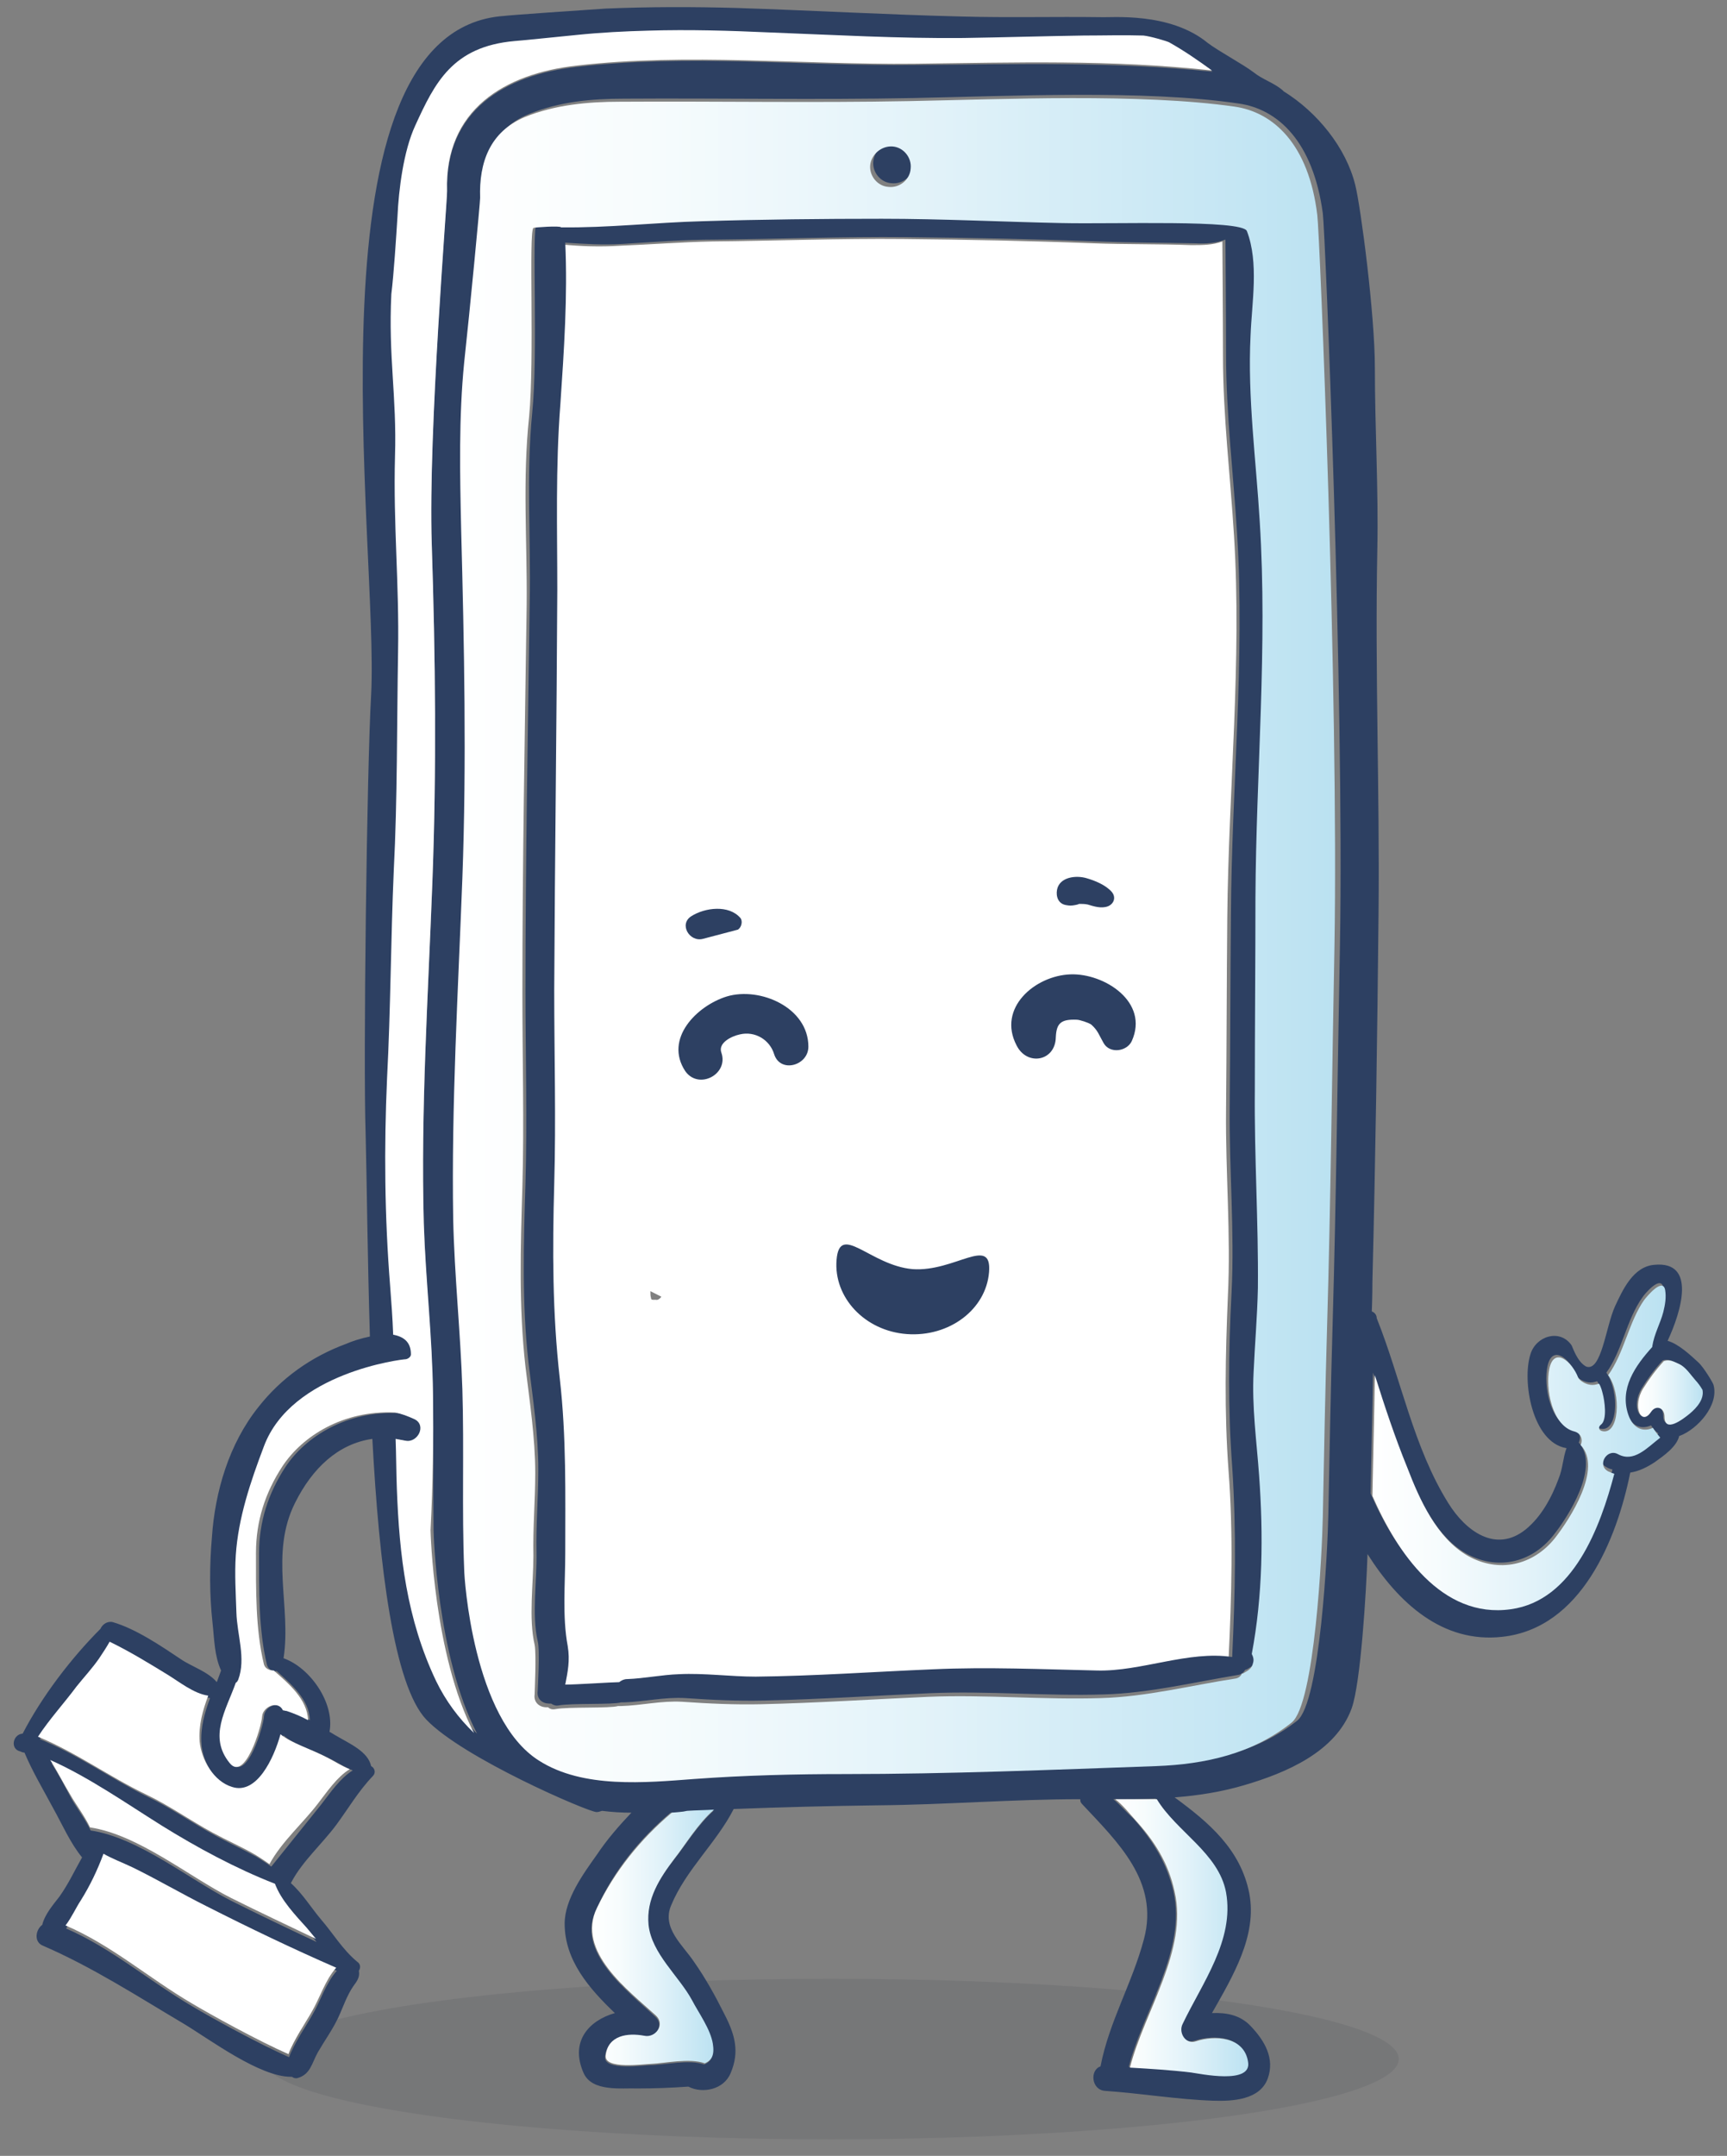 <?xml version="1.0" encoding="utf-8"?>
<!-- Generator: Adobe Illustrator 24.0.1, SVG Export Plug-In . SVG Version: 6.00 Build 0)  -->
<svg version="1.1" id="Calque_1" xmlns="http://www.w3.org/2000/svg" xmlns:xlink="http://www.w3.org/1999/xlink" x="0px" y="0px"
	 viewBox="0 0 282 351.8" style="enable-background:new 0 0 282 351.8;" xml:space="preserve">
<rect x="0" y="0" width="282" height="351.8" fill="#808080" stroke="none"/>
<style type="text/css">
	.st0{fill:#FFFFFF;}
	.st1{opacity:0.1;}
	.st2{fill:#212436;}
	.st3{fill:#2D4062;}
	.st4{fill:#162234;}
	.st5{fill:url(#SVGID_1_);}
	.st6{fill:url(#SVGID_2_);}
	.st7{fill:url(#SVGID_3_);}
	.st8{fill:url(#SVGID_4_);}
	.st9{fill:url(#SVGID_5_);}
</style>
<title>Fichier 2</title>
<g>
	<path class="st0" d="M201.5,87.4c-0.6-9.8-1.8-19.5-1.8-29.3c0-5.6-0.1-18.7-0.1-18.7c-1.6,0.6-3.2,0.6-5.1,0.6
		c-5.3-0.2-10.7-0.1-16-0.3c-10.3-0.4-20.7-0.6-31-0.7c-10.4-0.1-20.8,0.3-31.2,0.4c-5,0.1-10.1,0.5-15.1,0.7
		c-3.2,0.2-6.3,0.1-9.4-0.2c0.5,8.8-0.1,17.5-0.8,26.4c-0.7,10.3-0.5,20.2-0.6,30.6c-0.1,21.8-0.4,43.5-0.5,65.3
		c0,10.5,0.3,21.1,0,31.6c-0.3,10.7-0.4,21,0.9,31.7c1.1,9.6,0.9,18.8,0.9,28.5c0,4.9-0.5,10.3,0.4,15.2c0.5,2.4,0,4.2-0.4,6.3
		c1.8-0.1,7.7-0.4,8.8-0.4c0.3-0.3,0.7-0.5,1.3-0.5c2.8-0.1,5.7-0.6,8.5-0.8c4.1-0.2,8.4,0.4,12.5,0.4c9.7-0.1,19.3-0.8,29-1.2
		c9-0.4,17.8,0,26.7,0.2c7.2,0.2,14.9-3.3,22.1-2.2c0.5-10.4,0.8-20.7,0-31.1c-0.7-9.6-0.5-18.8-0.1-28.4c0.5-10-0.4-20.2-0.3-30.3
		c0.1-10.5,0.1-20.9,0.2-31.4C200.6,128.8,202.8,108,201.5,87.4z M107.1,212.1c-0.2,0-0.3,0-0.5,0c-0.2,0-0.3-0.1-0.3-0.3
		c-0.1-0.3-0.1-0.7-0.1-1.1c0.6,0.3,1.2,0.6,1.8,0.9C107.8,211.9,107.4,212.2,107.1,212.1z"/>
	<g class="st1">
		<g>
			<ellipse class="st2" cx="135.7" cy="336" rx="92.7" ry="13.1"/>
		</g>
	</g>
	<g>
		<path class="st3" d="M86.9,67.4c-1,10.3-0.2,20.3-0.4,30.7c-0.3,21.1-0.7,42.2-0.7,63.4c0,10.5,0.3,21.1,0,31.6
			c-0.3,9.8-0.6,19.5,0.5,29.3c0.7,5.8,1.6,11.6,1.6,17.4c0,4.5-0.4,9-0.3,13.5c0.1,4.5-0.8,10.2,0.2,14.5c0.4,1.5,0,7.8,0,8.1
			c-0.2,1.4,0.8,2.1,1.9,2.1c0.1,0,0.2,0,0.3,0c0.3,0.2,0.7,0.4,1.2,0.3c2.1-0.4,8.9-0.1,10.2-0.5c0.1,0,0.3,0,0.5,0
			c3.3-0.1,6.6-0.9,10-0.7c4.3,0.3,8.5,0.5,12.9,0.4c9.1-0.2,18.1-0.8,27.1-1.2c9.5-0.4,18.9,0.5,28.4,0.2c7.3-0.2,14.7-2,22-3.2
			c0.4-0.1,0.8-0.4,1-0.8c0.1,0,0.2-0.1,0.3-0.1c0.7-0.4,1.3-0.7,1.5-1.6c0.1-0.6,0-1.1-0.2-1.5c1.8-9.6,1.9-19.5,1.2-29.1
			c-0.4-5.7-1.1-11.2-0.9-16.9c0.2-4.6,0.7-9.2,0.7-13.7c0.1-10.8-0.6-21.5-0.5-32.3c0-10.5,0.1-20.9,0.1-31.4
			c0.1-20.5,2.1-40.9,0.7-61.4c-0.7-10.1-2-20.2-1.5-30.3c0.3-5.4,1.5-11.9-0.6-17.1c-0.7-1.9-21.6-1.1-30.3-1.3
			c-9.8-0.2-19.5-0.7-29.3-0.7c-9.8,0-19.5,0.1-29.3,0.4c-7.7,0.2-15.4,1.1-23.1,1c0-0.3-4.5,0-4.5,0.1
			C86.8,37.2,87.9,57.9,86.9,67.4z M91.5,66c0.6-8.9,1.2-17.6,0.8-26.4c3.1,0.2,6.1,0.4,9.4,0.2c5-0.3,10-0.7,15.1-0.7
			c10.4-0.1,20.8-0.5,31.2-0.4c10.3,0.1,20.7,0.3,31,0.7c5.3,0.2,10.7,0.2,16,0.3c1.9,0.1,3.5,0,5.1-0.6c0,0,0.1,13.1,0.1,18.7
			c0,9.8,1.2,19.5,1.8,29.3c1.3,20.6-0.9,41.5-1,62.1c-0.1,10.5-0.1,20.9-0.2,31.4c-0.1,10.1,0.8,20.3,0.3,30.3
			c-0.5,9.7-0.6,18.8,0.1,28.4c0.7,10.4,0.5,20.7,0,31.1c-7.1-1.1-14.9,2.4-22.1,2.2c-8.9-0.2-17.8-0.6-26.7-0.2
			c-9.7,0.4-19.3,1.1-29,1.2c-4.1,0-8.4-0.6-12.5-0.4c-2.9,0.1-5.7,0.7-8.5,0.8c-0.5,0-0.9,0.2-1.3,0.5c-1.1,0-7,0.4-8.8,0.4
			c0.4-2.1,0.8-3.9,0.4-6.3c-0.9-4.8-0.4-10.2-0.4-15.2c0-9.6,0.2-18.9-0.9-28.5c-1.2-10.6-1.2-21-0.9-31.7c0.3-10.5,0-21.1,0-31.6
			c0.1-21.8,0.4-43.5,0.5-65.3C91,86.3,90.7,76.3,91.5,66z"/>
		<path class="st3" d="M146.2,23.3c1.8,0.1,3.2,1.8,3,3.6c-0.1,1.8-1.8,3.2-3.6,3c-1.8-0.1-3.2-1.8-3-3.6
			C142.8,24.5,144.4,23.2,146.2,23.3z"/>
		<path class="st3" d="M172.6,145.2c0.4-2.1,3.1-2.4,4.8-1.9c1.4,0.4,3.1,1.1,4.1,2.2c0.8,0.9,0.4,2-0.6,2.4c-1.1,0.4-2.3,0-3.3-0.3
			c-0.5-0.1-0.9-0.1-1.4-0.1c0,0-0.1,0.1-0.7,0.2c-0.5,0.1-0.9,0.1-1.4,0C172.8,147.5,172.4,146.3,172.6,145.2z"/>
		<g>
			<path class="st3" d="M3.3,285.8c0.2,0.1,0.5,0.2,0.7,0.2c1.3,3.1,3.1,6.1,4.7,9.1c1.4,2.5,2.8,5.7,4.7,8
				c-1.2,2.1-2.2,4.3-3.7,6.4c-1,1.3-2.4,2.9-2.8,4.6c-1.1,0.8-1.4,2.8,0.1,3.4c8.1,3.5,15.5,8.3,23.1,12.8
				c4.3,2.6,12.3,8.6,17.4,8.6c0.1,0,0.1,0,0.2,0c0.2,0.2,0.6,0.3,0.9,0.2c2.1-0.6,2.3-2.4,3.3-4.2c1.1-1.9,2.4-3.7,3.3-5.6
				c0.8-1.7,1.4-3.6,2.5-5.2c0.6-0.8,1.1-1.5,0.9-2.5c0.3-0.5,0.3-1.1-0.3-1.5c-2.4-2-3.9-4.6-5.9-6.9c-1.6-1.9-3-4.2-4.9-5.9
				c0-0.1,0.1-0.1,0.1-0.2c1.8-3.4,5-6.2,7.3-9.3c2-2.7,3.6-5.5,6-8c0.5-0.5,0.3-1.3-0.3-1.6c-0.5-2.4-3.6-3.7-5.6-4.9
				c-0.4-0.2-0.8-0.5-1.2-0.7c0.9-4.7-3.2-10.5-7.5-12c1.3-8.4-2.3-17.1,1.9-25.4c2.8-5.6,7-9.6,12.6-10.4
				c1.1,20.7,3.5,40.2,8.8,45.8c6,6.3,26.5,15.1,27.8,15.1c0.3,0,0.6-0.1,0.9-0.2c1.6,0.2,3.2,0.3,4.8,0.3c-2,2.1-4,4.4-5.6,6.8
				c-2.2,3.1-5.3,7.3-5.3,11.3c0,6,4,10.6,8.2,14.6c-4.2,1.2-7.4,4.6-5.1,9.8c1.4,3.1,6.2,2.4,8.8,2.5c2.8,0,5.5-0.1,8.3-0.3
				c2.3,1.2,5.8,0.5,6.9-2.2c1.5-3.5,0.7-6.3-1-9.6c-1.5-3-3.1-5.9-5-8.6c-1.8-2.7-5.3-5.5-3.7-9.2c2.4-5.8,7.4-10.2,10.2-15.7
				c7.8-0.3,15.6-0.5,23.5-0.6c11.1-0.1,22.1-1,33.1-1c0,0.3,0,0.5,0.3,0.8c5.8,6.2,12.6,12.6,10.1,22c-1.9,7.2-5.7,13.5-7.1,20.8
				c-1.8,0.6-1.5,3.9,0.8,4c5.8,0.4,11.8,1.4,17.6,1.6c3.1,0.1,7.6-0.1,8.9-3.6c1.2-3.3-0.5-6.2-2.8-8.6c-1.7-1.8-4-2.2-6.3-2.1
				c3.4-6,7.4-12.6,6.1-19.5c-1.4-7.2-6.6-11.6-12.2-15.7c3.9-0.3,7.7-0.9,11.4-2c6.8-2,14.9-5.4,17.5-12.5
				c1.5-4.1,2.4-19.2,2.6-25.2c5,7.9,12.2,14.6,22,13.5c12.9-1.4,18.7-15.9,20.9-26.8c1.4-0.2,2.8-0.9,4-1.7c1.4-1,3.6-2.5,4-4.3
				c0,0,0.1,0,0.1,0c2.9-1.1,6.4-5,5.5-8.3c0-0.2-1.6-2.9-2.5-3.7c-1.2-1.1-3.2-3-5-3.5c2.2-4.7,4.8-13.1-2.2-12.4
				c-3.4,0.3-5.1,4-6.4,6.8c-1.5,3.3-2.2,10.7-4.7,9.8c-1.5-0.8-2.2-3.2-2.4-3.5c-1.9-2.7-5.8-1.5-6.7,1.5
				c-1.4,4.4,0.3,14.3,5.8,15.3c0,0,0,0,0.1,0c-0.6,1.6-0.6,3.3-1.3,5c-1.1,3-2.8,6.2-5.4,8.3c-4.9,3.9-9.8,0.2-12.6-4.3
				c-5.7-9.1-7.7-20.2-11.7-30.2c0-0.5-0.3-0.9-0.8-1.1c0.1-2.6,0.1-4.5,0.1-4.9c0.5-20,0.8-40,1-60.1c0.2-20-0.6-39.3-0.2-59.3
				c0.2-9.8-0.4-19.9-0.4-29.7c0-8.7-2.3-26.2-3.2-29.8c-1.5-6.1-6.2-11.9-11.7-15.3c-0.1-0.1-0.1-0.1-0.2-0.2
				c-1.4-1.2-3.2-1.7-4.7-2.9c-1.7-1.3-5.8-3.5-7.5-4.8c-6.2-5.1-15.8-4.1-17.5-4.2c-7.5-0.1-15,0.1-22.5-0.1
				c-12.3-0.3-24.6-1-36.9-1.4c-7.1-0.2-14.3-0.2-21.4,0.1c-3.2,0.2-16.1,1.1-16.6,1.2C49.1,4.9,61.9,89,60.6,113.4
				c-0.7,12.1-1.3,59.9-0.9,71.5c0.2,7.8,0.3,20,0.7,33.2c-1.5,0.3-3,0.8-3.9,1.2c-5.7,2.1-10.6,5.6-14.3,10.3
				c-4.8,6-7.1,13.8-7.6,21.3c-0.4,4.6-0.4,9.3,0.1,13.9c0.3,2.7,0.3,5.4,1.4,7.8c-0.2,0.6-0.5,1.3-0.7,1.9
				c-1.4-1.7-4.2-2.6-5.8-3.7c-3.3-2.2-7.4-5-11.2-6.1c-0.9-0.2-1.7,0.4-2,1.1c-4.8,4.8-9.6,11.1-12.7,17.1
				C2.1,283,1.6,285.4,3.3,285.8z M269.4,230.3c-1.6,2.3-3.1-0.9-1.3-3.8c1-1.6,2.1-3.1,3.4-4.5c1-0.3,1.5,0.1,2.5,0.5
				c1.1,0.5,1.9,1.7,2.7,2.6c0.2,0.2,0.7,0.8,1.1,1.5c0.3,1.5-1,2.9-2.1,3.9c-1.1,0.9-4.1,3.2-4.1,0.5
				C271.6,229.5,270.3,229,269.4,230.3z M223.8,243.7c0.1-5.6,0.3-13.1,0.4-19.7c1.6,5.1,3.4,10.2,5.3,15.1
				c2.1,5.1,4.8,11.5,9.9,14.4c5,2.8,10.6,1.6,14.2-2.9c2.5-3.1,7.7-11.3,4.2-15.2c0.4-0.8,0.2-1.9-1-2.2c-3.7-0.9-4.8-7.1-4.1-10.3
				c0.8-3.6,3.7-1.1,4.7,1.5c0.2,0.6,1.4,1.2,2.3,1.2c0.5,0,0.7-0.1,1.1-0.2c0.3,0.4,0.5,1.1,0.6,1.6c0.2,1,0.8,4.3-0.3,5.1
				c-0.4,0.3-0.4,0.9,0.1,1c3,0.9,3.3-6,1.1-9.1c2.6-3.6,3.3-8.7,5.9-12.3c0.3-0.5,3-3.7,3.4-1.6c0.2,1.2,0,2.5-0.3,3.6
				c-0.5,1.9-1.6,3.7-1.8,5.6c0,0,0,0.1,0,0.1c-2.8,3.1-5.3,6.8-3.9,11.1c0.8,2.3,2.4,2.8,4,2.1c0.3,0.5,0.7,1,1.2,1.3
				c-2.2,1.7-4.3,4.1-6.9,2.7c-1.9-1-3.5,1.8-1.6,2.8c0.3,0.2,0.6,0.3,1,0.4c-2.2,8.7-6.7,20.7-16.9,22.1
				C235.1,263.8,227.8,252.8,223.8,243.7z M181.8,293.6c2.3,0,4.6,0,6.9-0.1c3.3,5.3,10.1,8.8,11.3,15.2c1.5,7.8-3.9,14.9-7.1,21.5
				c-0.7,1.4,0.4,3.4,2.2,2.8c3.1-1,7.9-0.8,8.5,3.4c0.5,3.7-7.8,1.9-9.3,1.7c-3.3-0.5-6.7-0.6-10-0.8c2.4-9.3,9.5-19,7.3-28.7
				c-1.1-4.7-3.4-8.3-6.5-11.8C184.1,295.9,183,294.6,181.8,293.6z M109.5,295.8c0.9,0,1.7-0.1,2.6-0.1c1.5-0.1,2.9-0.2,4.4-0.2
				c-2.5,2.2-4.8,5.9-6.4,7.9c-2.5,3.2-4.7,6.7-4.3,10.9c0.4,4.6,5,8.3,7.1,12.3c1.1,2.1,3,4.7,3.4,7.1c0.3,1.9-0.2,2.7-1.3,3.2
				c-2.5-0.9-6.6,0.1-8.8,0.1c-1,0-7.7,1-7.4-1.4c0.4-3.4,3.6-3.8,6.3-3.2c1.8,0.4,3.5-1.9,1.9-3.3c-4.5-4.2-13.1-10.6-9.6-17.6
				C100.2,305.3,104.4,300.1,109.5,295.8z M76.5,255.7c-0.4-9.8,0-19.7-0.3-29.5c-0.3-9.3-1.3-18.5-1.5-27.8
				c-0.3-18.5,0.8-37,1.5-55.6c0.7-19,0.2-38-0.2-57c-0.2-9-0.4-18.2,0.5-27.2c0.9-8.2,2.6-25.9,2.6-26.8
				c-0.2-5.8,1.5-10.9,7.3-13.2c4.9-2,10.2-2.5,15.5-2.5c15.7-0.1,31.4,0.2,47.2-0.1c15.5-0.3,37.8-1.4,53.2,0.9
				c6.3,0.9,12.1,6.1,13.7,17.9c0.4,2.9,3.5,78.7,2.8,119.4c-0.4,20.6-0.6,41.3-1.2,61.9c-0.3,10.4-0.5,20.7-0.7,31.1
				c-0.1,5.5-1.3,30.6-5.1,33.6c-6.4,5-14.1,6.8-22.1,7.1c-16.9,0.6-33.9,1.2-50.8,1.3c-8.3,0-16.4,0.2-24.6,0.8
				c-8,0.6-18.2,1.6-25.4-3C77.9,280,76.5,256.8,76.5,255.7z M50.6,280.7c-1.2-0.6-2.3-1.1-3.5-1.5c-0.2-0.1-0.4-0.1-0.6-0.1
				c-0.8-1.7-3.3-0.7-3.4,1c-0.1,1.7-2.8,10.7-5.3,7.6c-3.5-4.4-0.6-8.7,1-13.1c0.2-0.1,0.3-0.3,0.4-0.5c1.3-3.5-0.1-7.3-0.3-11
				c-0.1-3.1-0.2-6.2-0.1-9.3c0.4-6.1,2.4-12,4.6-17.8c4.5-12,22.5-14.1,23.2-14.2c0.4,0,0.8-0.3,0.8-0.8c-0.1-2-1.3-2.9-2.9-3.2
				c-0.1-2.7-0.3-5.3-0.5-8c-1-11.3-1-22.5-0.5-33.8c0.5-11.5,0.5-22.5,1.1-34c0.5-11.5,0.4-24.1,0.7-35.6c0.2-11.4-0.8-20.6-0.5-32
				c0.2-9.7-1.1-16.1-0.6-26.4c0.4-3.2,0.9-9.4,1-12.6c0.2-4.5,1-10.7,2.9-14.9C71.1,13.5,74,7.7,84.1,6.8c0.2,0,7.2-0.6,10.2-1
				c3.9-0.4,7.8-0.6,11.7-0.7c6.6-0.1,13.3,0,19.9,0.3c10.5,0.5,21,1.1,31.5,0.9C163.9,6.3,170.4,6,177,6c3.3,0,6.5-0.1,9.8,0
				c1.1,0,3.8,0.8,4.2,1.1c2.5,1.4,4.7,3,7,4.6c-16.4-1.7-32.2-1.2-48.6-1.1c-18.2,0.2-37-1.8-55.1,0.3C82.4,12.2,72.6,18.1,73,31.3
				c0,1.2-3.1,39.2-2.5,57.6c0.6,18.4,0.8,36.8,0.1,55.3c-0.7,18.5-1.9,37-1.4,55.6c0.3,9.3,1.3,18.5,1.5,27.8
				c0.1,7.4,0,14.8,0.1,22.2c0,0.1,0.5,20.4,7.1,33.1c-2.5-2.4-4.6-5.2-6.2-8.5c-4.8-10.1-6.1-20.5-6.4-31.4
				c-0.1-2.7-0.2-5.4-0.2-8.1c0.5,0.1,1.1,0.2,1.6,0.3c2,0.4,3.5-2.5,1.5-3.5c-1.1-0.5-2.1-0.9-3.2-1.1c-8.3-0.4-15.1,3.8-18.4,8.8
				c-2.8,4.3-4.3,8.9-4.3,14.1c0,5.8-0.1,12.5,1.3,18.2c0.2,0.7,0.9,1.1,1.6,1C47.5,274.8,50.5,277.3,50.6,280.7z M17.1,303
				c1.4,0.7,3,1.3,4.7,2.2c4.1,2,8.1,4.4,12.1,6.4c7,3.5,14,6.9,21.1,10c-1.8,2-2.7,5-4,7.2c-0.9,1.6-3,4.7-3.8,6.9
				c-5-2.2-12.8-6.5-15.8-8.3c-7-4.1-13.2-9.5-20.6-12.7c0.9-1.3,1.7-3,2.5-4.1C14.9,308.2,16.1,305.7,17.1,303z M8.4,287.7
				c6.4,2.8,12.6,7.2,18.2,10.7c5.8,3.6,12.1,7,18.5,9.5c0,0,0,0,0,0c0.9,2.7,3.3,5.2,5.1,7.2c0.5,0.6,1,1.2,1.5,1.8
				c-4.7-2.2-9.3-4.4-13.9-6.7c-6.9-3.5-15.1-10.3-23-11.5c-0.9-1.9-2.3-3.7-3.2-5.3C10.6,291.5,9.6,289.6,8.4,287.7z M44.3,304.6
				c-1.1-0.8-2.4-1.6-2.6-1.7c-2.2-1.2-4.4-2.2-6.6-3.4c-3.7-2-7.2-4.5-11-6.3c-5.9-2.9-11.4-6.9-17.6-9.4c1.9-2.9,4.2-5.4,6.3-8.2
				c1.2-1.6,2.5-3,3.7-4.6c0.6-0.9,1.2-1.7,1.7-2.7c3.3,1.6,6.4,3.5,9.5,5.4c1.7,1.1,4.3,3.1,6.6,3.4c-0.9,2.4-1.6,4.9-1.4,7.5
				c0.2,3,2.3,6.5,5.3,7.4c4,1.3,6.8-4.6,8.1-8.8c1.7,1.5,4.8,2.3,7.8,3.9c1,0.5,2.2,1.3,3.5,1.8c-2.1,1.3-3.7,3.7-5.1,5.5"/>
			<path class="st4" d="M41.9,303c-0.1,0-0.1-0.1-0.2-0.1C41.7,302.9,41.7,302.9,41.9,303z"/>
		</g>
		<g>
			<g>
				<path class="st3" d="M114.8,153.2c-2.2,0.6-4-2.4-1.9-3.7c2.2-1.4,6.1-1.9,8,0.3c0.4,0.5,0.2,1.5-0.4,1.9"/>
			</g>
		</g>
		<g>
			<g>
				<path class="st3" d="M174.8,159c5.5-0.2,12.9,4.5,10,10.9c-0.8,1.7-3.6,2.1-4.6,0.3c-0.8-1.4-0.9-2-2-3
					c-0.4-0.3-1.9-0.8-2.4-0.8c-2.6-0.1-3.3,0.6-3.4,2.9c-0.1,3.9-4.7,4.7-6.4,1.3C162.8,164.5,169,159.2,174.8,159z"/>
			</g>
		</g>
		<g>
			<g>
				<path class="st3" d="M118.7,162.6c5.4-1.6,13.3,1.8,13.3,8.2c0,3.1-4.6,4.4-5.6,1.2c-0.7-2.3-3.1-3.8-5.6-3.2
					c-1.4,0.3-3.6,1.4-3,3c1.2,3.5-3.7,6.1-5.9,3C108.4,169.5,113.8,164.1,118.7,162.6z"/>
			</g>
		</g>
	</g>
	<linearGradient id="SVGID_1_" gradientUnits="userSpaceOnUse" x1="182.061" y1="316.156" x2="203.928" y2="316.156">
		<stop  offset="0" style="stop-color:#FFFFFF"/>
		<stop  offset="0.216" style="stop-color:#F7FCFD"/>
		<stop  offset="0.551" style="stop-color:#E1F2F9"/>
		<stop  offset="0.962" style="stop-color:#BEE3F2"/>
		<stop  offset="1" style="stop-color:#BAE1F1"/>
	</linearGradient>
	<path class="st5" d="M182.1,293.6c1.2,0.9,2.3,2.3,3.2,3.3c3.2,3.5,5.5,7.1,6.5,11.8c2.2,9.6-4.9,19.4-7.3,28.7
		c3.4,0.2,6.7,0.4,10,0.8c1.5,0.2,9.9,2,9.3-1.7c-0.6-4.2-5.5-4.4-8.5-3.4c-1.7,0.6-2.9-1.4-2.2-2.8c3.2-6.7,8.5-13.7,7.1-21.5
		c-1.2-6.4-8.1-9.9-11.3-15.2C186.6,293.6,184.3,293.6,182.1,293.6z"/>
	<linearGradient id="SVGID_2_" gradientUnits="userSpaceOnUse" x1="96.696" y1="316.219" x2="116.707" y2="316.219">
		<stop  offset="0" style="stop-color:#FFFFFF"/>
		<stop  offset="0.216" style="stop-color:#F7FCFD"/>
		<stop  offset="0.551" style="stop-color:#E1F2F9"/>
		<stop  offset="0.962" style="stop-color:#BEE3F2"/>
		<stop  offset="1" style="stop-color:#BAE1F1"/>
	</linearGradient>
	<path class="st6" d="M109.7,295.8c-5.1,4.3-9.3,9.5-12.2,15.5c-3.5,7.1,5.1,13.5,9.6,17.6c1.6,1.5-0.1,3.7-1.9,3.3
		c-2.7-0.5-5.9-0.1-6.3,3.2c-0.3,2.4,6.4,1.4,7.4,1.4c2.2-0.1,6.3-1,8.8-0.1c1.1-0.5,1.6-1.3,1.3-3.2c-0.4-2.4-2.3-5-3.4-7.1
		c-2.1-3.9-6.6-7.6-7.1-12.3c-0.4-4.2,1.8-7.6,4.3-10.9c1.6-2,3.8-5.7,6.4-7.9c-1.5,0.1-2.9,0.1-4.4,0.2
		C111.4,295.7,110.6,295.7,109.7,295.8z"/>
	<path class="st0" d="M70.7,227.4c-0.1-9.3-1.2-18.5-1.5-27.8c-0.5-18.5,0.7-37.1,1.4-55.6c0.7-18.4,0.5-36.8-0.1-55.3
		c-0.6-18.4,2.6-56.4,2.5-57.6c-0.4-13.2,9.4-19.1,21.2-20.4c18.1-2.1,36.9-0.1,55.1-0.3c16.4-0.2,32.2-0.7,48.6,1.1
		c-2.2-1.6-4.5-3.2-7-4.6c-0.4-0.2-3.1-1-4.2-1.1c-3.3-0.1-6.5,0-9.8,0c-6.5,0.1-13.1,0.3-19.6,0.4c-10.5,0.1-21-0.5-31.5-0.9
		c-6.6-0.3-13.3-0.5-19.9-0.3c-3.9,0.1-7.8,0.3-11.7,0.7c-3,0.3-9.9,1-10.2,1c-10.1,0.9-13,6.8-16.2,13.8
		c-1.9,4.1-2.7,10.4-2.9,14.9c-0.2,3.2-0.6,9.4-1,12.6c-0.5,10.3,0.9,16.7,0.6,26.4c-0.3,11.4,0.7,20.6,0.5,32
		c-0.2,11.5-0.1,24.1-0.7,35.6c-0.5,11.5-0.5,22.5-1.1,34c-0.5,11.3-0.4,22.5,0.5,33.8c0.2,2.6,0.4,5.3,0.5,8
		c1.6,0.3,2.9,1.1,2.9,3.2c0,0.4-0.4,0.7-0.8,0.8c-0.7,0-18.7,2.2-23.2,14.2c-2.2,5.8-4.2,11.7-4.6,17.8c-0.2,3.1,0,6.2,0.1,9.3
		c0.1,3.7,1.6,7.5,0.3,11c-0.1,0.2-0.2,0.4-0.4,0.5c-1.6,4.5-4.5,8.8-1,13.1c2.5,3.1,5.2-5.9,5.3-7.6c0.1-1.6,2.6-2.7,3.4-1
		c0.2,0,0.4,0.1,0.6,0.1c1.2,0.4,2.4,0.9,3.5,1.5c-0.1-3.4-3.2-6-5.6-8.1c-0.7,0-1.4-0.3-1.6-1c-1.4-5.7-1.3-12.4-1.3-18.2
		c0-5.2,1.5-9.8,4.3-14.1c3.3-5,10-9.2,18.4-8.8c1.1,0.2,2.1,0.6,3.2,1.1c2,1,0.5,3.9-1.5,3.5c-0.5-0.1-1.1-0.2-1.6-0.3
		c0.1,2.7,0.1,5.5,0.2,8.1c0.4,10.9,1.6,21.3,6.4,31.4c1.6,3.3,3.7,6.1,6.2,8.5c-6.6-12.7-7.1-33-7.1-33.1
		C70.7,242.2,70.8,234.8,70.7,227.4z"/>
	<g>
		<linearGradient id="SVGID_3_" gradientUnits="userSpaceOnUse" x1="267.513" y1="227.245" x2="278.076" y2="227.245">
			<stop  offset="0" style="stop-color:#FFFFFF"/>
			<stop  offset="0.216" style="stop-color:#F7FCFD"/>
			<stop  offset="0.551" style="stop-color:#E1F2F9"/>
			<stop  offset="0.962" style="stop-color:#BEE3F2"/>
			<stop  offset="1" style="stop-color:#BAE1F1"/>
		</linearGradient>
		<path class="st7" d="M274.2,222.6c-0.9-0.4-1.5-0.8-2.5-0.5c-1.3,1.4-2.4,2.9-3.4,4.5c-1.8,2.9-0.3,6.2,1.3,3.8
			c0.8-1.2,2.2-0.7,2.2,0.8c0,2.7,3,0.4,4.1-0.5c1.2-1,2.4-2.4,2.1-3.9c-0.4-0.7-0.9-1.3-1.1-1.5
			C276.1,224.4,275.3,223.1,274.2,222.6z"/>
		<linearGradient id="SVGID_4_" gradientUnits="userSpaceOnUse" x1="224.013" y1="236.073" x2="271.94" y2="236.073">
			<stop  offset="0" style="stop-color:#FFFFFF"/>
			<stop  offset="0.216" style="stop-color:#F7FCFD"/>
			<stop  offset="0.551" style="stop-color:#E1F2F9"/>
			<stop  offset="0.962" style="stop-color:#BEE3F2"/>
			<stop  offset="1" style="stop-color:#BAE1F1"/>
		</linearGradient>
		<path class="st8" d="M269.9,233c-1.5,0.7-3.2,0.2-4-2.1c-1.5-4.3,1.1-8,3.9-11.1c0,0,0-0.1,0-0.1c0.3-2,1.3-3.7,1.8-5.6
			c0.3-1.2,0.5-2.4,0.3-3.6c-0.4-2.1-3,1.1-3.4,1.6c-2.5,3.5-3.3,8.7-5.9,12.3c2.2,3,1.8,10-1.1,9.1c-0.5-0.2-0.5-0.7-0.1-1
			c1.1-0.8,0.6-4,0.3-5.1c-0.1-0.4-0.3-1.2-0.6-1.6c-0.4,0.1-0.6,0.2-1.1,0.2c-0.9,0-2-0.6-2.3-1.2c-1-2.6-3.9-5.1-4.7-1.5
			c-0.7,3.2,0.4,9.4,4.1,10.3c1.1,0.3,1.4,1.4,1,2.2c3.6,3.8-1.7,12-4.2,15.2c-3.6,4.5-9.2,5.7-14.2,2.9c-5.1-2.9-7.9-9.2-9.9-14.4
			c-2-4.9-3.7-10-5.3-15.1c-0.1,6.6-0.3,14.1-0.4,19.7c4,9.2,11.3,20.1,22.6,18.5c10.2-1.4,14.6-13.4,16.9-22.1
			c-0.3-0.1-0.6-0.2-1-0.4c-1.9-1-0.2-3.8,1.6-2.8c2.6,1.4,4.7-1,6.9-2.7C270.6,234,270.2,233.5,269.9,233z"/>
	</g>
	<g>
		<path class="st0" d="M44.9,307.4c-6.4-2.5-12.7-5.9-18.5-9.5c-5.6-3.5-11.9-7.9-18.2-10.7c1.2,1.9,2.2,3.9,3.3,5.7
			c0.9,1.6,2.3,3.4,3.2,5.3c7.9,1.2,16.1,8,23,11.5c4.6,2.3,9.3,4.5,13.9,6.7c-0.5-0.6-1-1.2-1.5-1.8
			C48.3,312.6,45.9,310.1,44.9,307.4C44.9,307.4,44.9,307.4,44.9,307.4z"/>
		<path class="st0" d="M37.9,291.6c-3-0.9-5-4.4-5.3-7.4c-0.2-2.6,0.5-5.1,1.4-7.5c-2.3-0.3-4.8-2.3-6.6-3.4
			c-3.1-1.9-6.2-3.8-9.5-5.4c-0.5,0.9-1.1,1.8-1.7,2.7c-1.1,1.6-2.5,3.1-3.7,4.6c-2,2.7-4.4,5.3-6.3,8.2c6.1,2.5,11.6,6.5,17.6,9.4
			c3.8,1.8,7.3,4.3,11,6.3c2.2,1.2,4.5,2.2,6.6,3.4c0,0,0,0,0.2,0.1c-0.1,0-0.1-0.1-0.2-0.1c0.2,0.1,1.5,0.9,2.6,1.7
			c2-3.7,5.5-6.7,8-10c1.4-1.8,3-4.2,5.1-5.5c-1.3-0.5-2.5-1.3-3.5-1.8c-3-1.6-6-2.4-7.8-3.9C44.7,287,41.9,292.9,37.9,291.6z"/>
		<path class="st0" d="M21.6,304.7c-1.7-0.8-3.3-1.4-4.7-2.2c-1,2.7-2.2,5.2-3.7,7.6c-0.8,1.2-1.5,2.8-2.5,4.1
			c7.5,3.2,13.6,8.6,20.6,12.7c3,1.8,10.8,6.1,15.8,8.3c0.8-2.2,2.9-5.3,3.8-6.9c1.3-2.2,2.2-5.2,4-7.2c-7.1-3.1-14.2-6.5-21.1-10
			C29.6,309,25.7,306.7,21.6,304.7z"/>
	</g>
	<linearGradient id="SVGID_5_" gradientUnits="userSpaceOnUse" x1="74.159" y1="153.471" x2="218.259" y2="153.471">
		<stop  offset="0" style="stop-color:#FFFFFF"/>
		<stop  offset="0.216" style="stop-color:#F7FCFD"/>
		<stop  offset="0.551" style="stop-color:#E1F2F9"/>
		<stop  offset="0.962" style="stop-color:#BEE3F2"/>
		<stop  offset="1" style="stop-color:#BAE1F1"/>
	</linearGradient>
	<path class="st9" d="M201.6,17.4c-15.4-2.2-37.7-1.2-53.2-0.9c-15.7,0.3-31.4,0-47.2,0.1c-5.2,0-10.6,0.5-15.5,2.5
		c-5.7,2.4-7.5,7.4-7.3,13.2c0,0.8-1.7,18.6-2.6,26.8c-0.9,9-0.7,18.2-0.5,27.2c0.5,19,0.9,38,0.2,57c-0.7,18.5-1.8,37-1.5,55.6
		c0.2,9.3,1.2,18.5,1.5,27.8c0.3,9.8-0.1,19.7,0.3,29.5c0,1.1,1.4,24.3,12.2,31.1c7.2,4.6,17.4,3.6,25.4,3
		c8.2-0.6,16.4-0.8,24.6-0.8c16.9,0,33.9-0.7,50.8-1.3c8-0.3,15.7-2,22.1-7.1c3.8-3,5-28.1,5.1-33.6c0.2-10.4,0.4-20.7,0.7-31.1
		c0.6-20.6,0.8-41.3,1.2-61.9c0.7-40.7-2.4-116.5-2.8-119.4C213.7,23.5,207.9,18.3,201.6,17.4z M145.7,23.9c1.8,0.1,3.2,1.8,3,3.6
		c-0.1,1.8-1.8,3.2-3.6,3c-1.8-0.1-3.2-1.8-3-3.6C142.3,25.2,143.9,23.8,145.7,23.9z M205.4,210.2c-0.1,4.6-0.5,9.2-0.7,13.7
		c-0.3,5.7,0.5,11.3,0.9,16.9c0.7,9.7,0.6,19.6-1.2,29.1c0.2,0.4,0.4,0.9,0.2,1.5c-0.2,0.9-0.8,1.2-1.5,1.6
		c-0.1,0.1-0.2,0.1-0.3,0.1c-0.2,0.4-0.5,0.7-1,0.8c-7.2,1.1-14.6,3-22,3.2c-9.5,0.3-18.9-0.6-28.4-0.2c-9.1,0.4-18.1,1-27.1,1.2
		c-4.3,0.1-8.6-0.1-12.9-0.4c-3.4-0.2-6.6,0.6-10,0.7c-0.2,0-0.3,0-0.5,0c-1.3,0.4-8.1,0.1-10.2,0.5c-0.5,0.1-0.9,0-1.2-0.3
		c-0.1,0-0.2,0-0.3,0c-1.1,0-2.1-0.8-1.9-2.1c0-0.4,0.3-6.6,0-8.1c-1-4.3-0.2-10-0.2-14.5c-0.1-4.5,0.3-9,0.3-13.5
		c0-5.8-0.9-11.6-1.6-17.4c-1.1-9.8-0.8-19.5-0.5-29.3c0.3-10.5,0-21.1,0-31.6c0-21.1,0.4-42.2,0.7-63.4c0.1-10.4-0.7-20.4,0.4-30.7
		c0.9-9.5-0.1-30.2,0.7-30.8c0-0.1,4.5-0.4,4.5-0.1c7.7,0.1,15.4-0.8,23.1-1c9.8-0.3,19.5-0.4,29.3-0.4c9.8,0,19.6,0.5,29.3,0.7
		c8.6,0.2,29.5-0.6,30.3,1.3c2,5.2,0.8,11.7,0.6,17.1c-0.5,10.1,0.9,20.2,1.5,30.3c1.3,20.5-0.6,40.9-0.7,61.4
		c0,10.5-0.1,20.9-0.1,31.4C204.8,188.7,205.5,199.4,205.4,210.2z"/>
	<path class="st3" d="M161.5,207.6c0.5-6.1-5.6,0-12.5-0.5c-6.9-0.6-11.9-7.7-12.4-1.5c-0.5,6.1,4.6,11.6,11.5,12.1
		C155,218.2,161,213.7,161.5,207.6z"/>
</g>
</svg>
